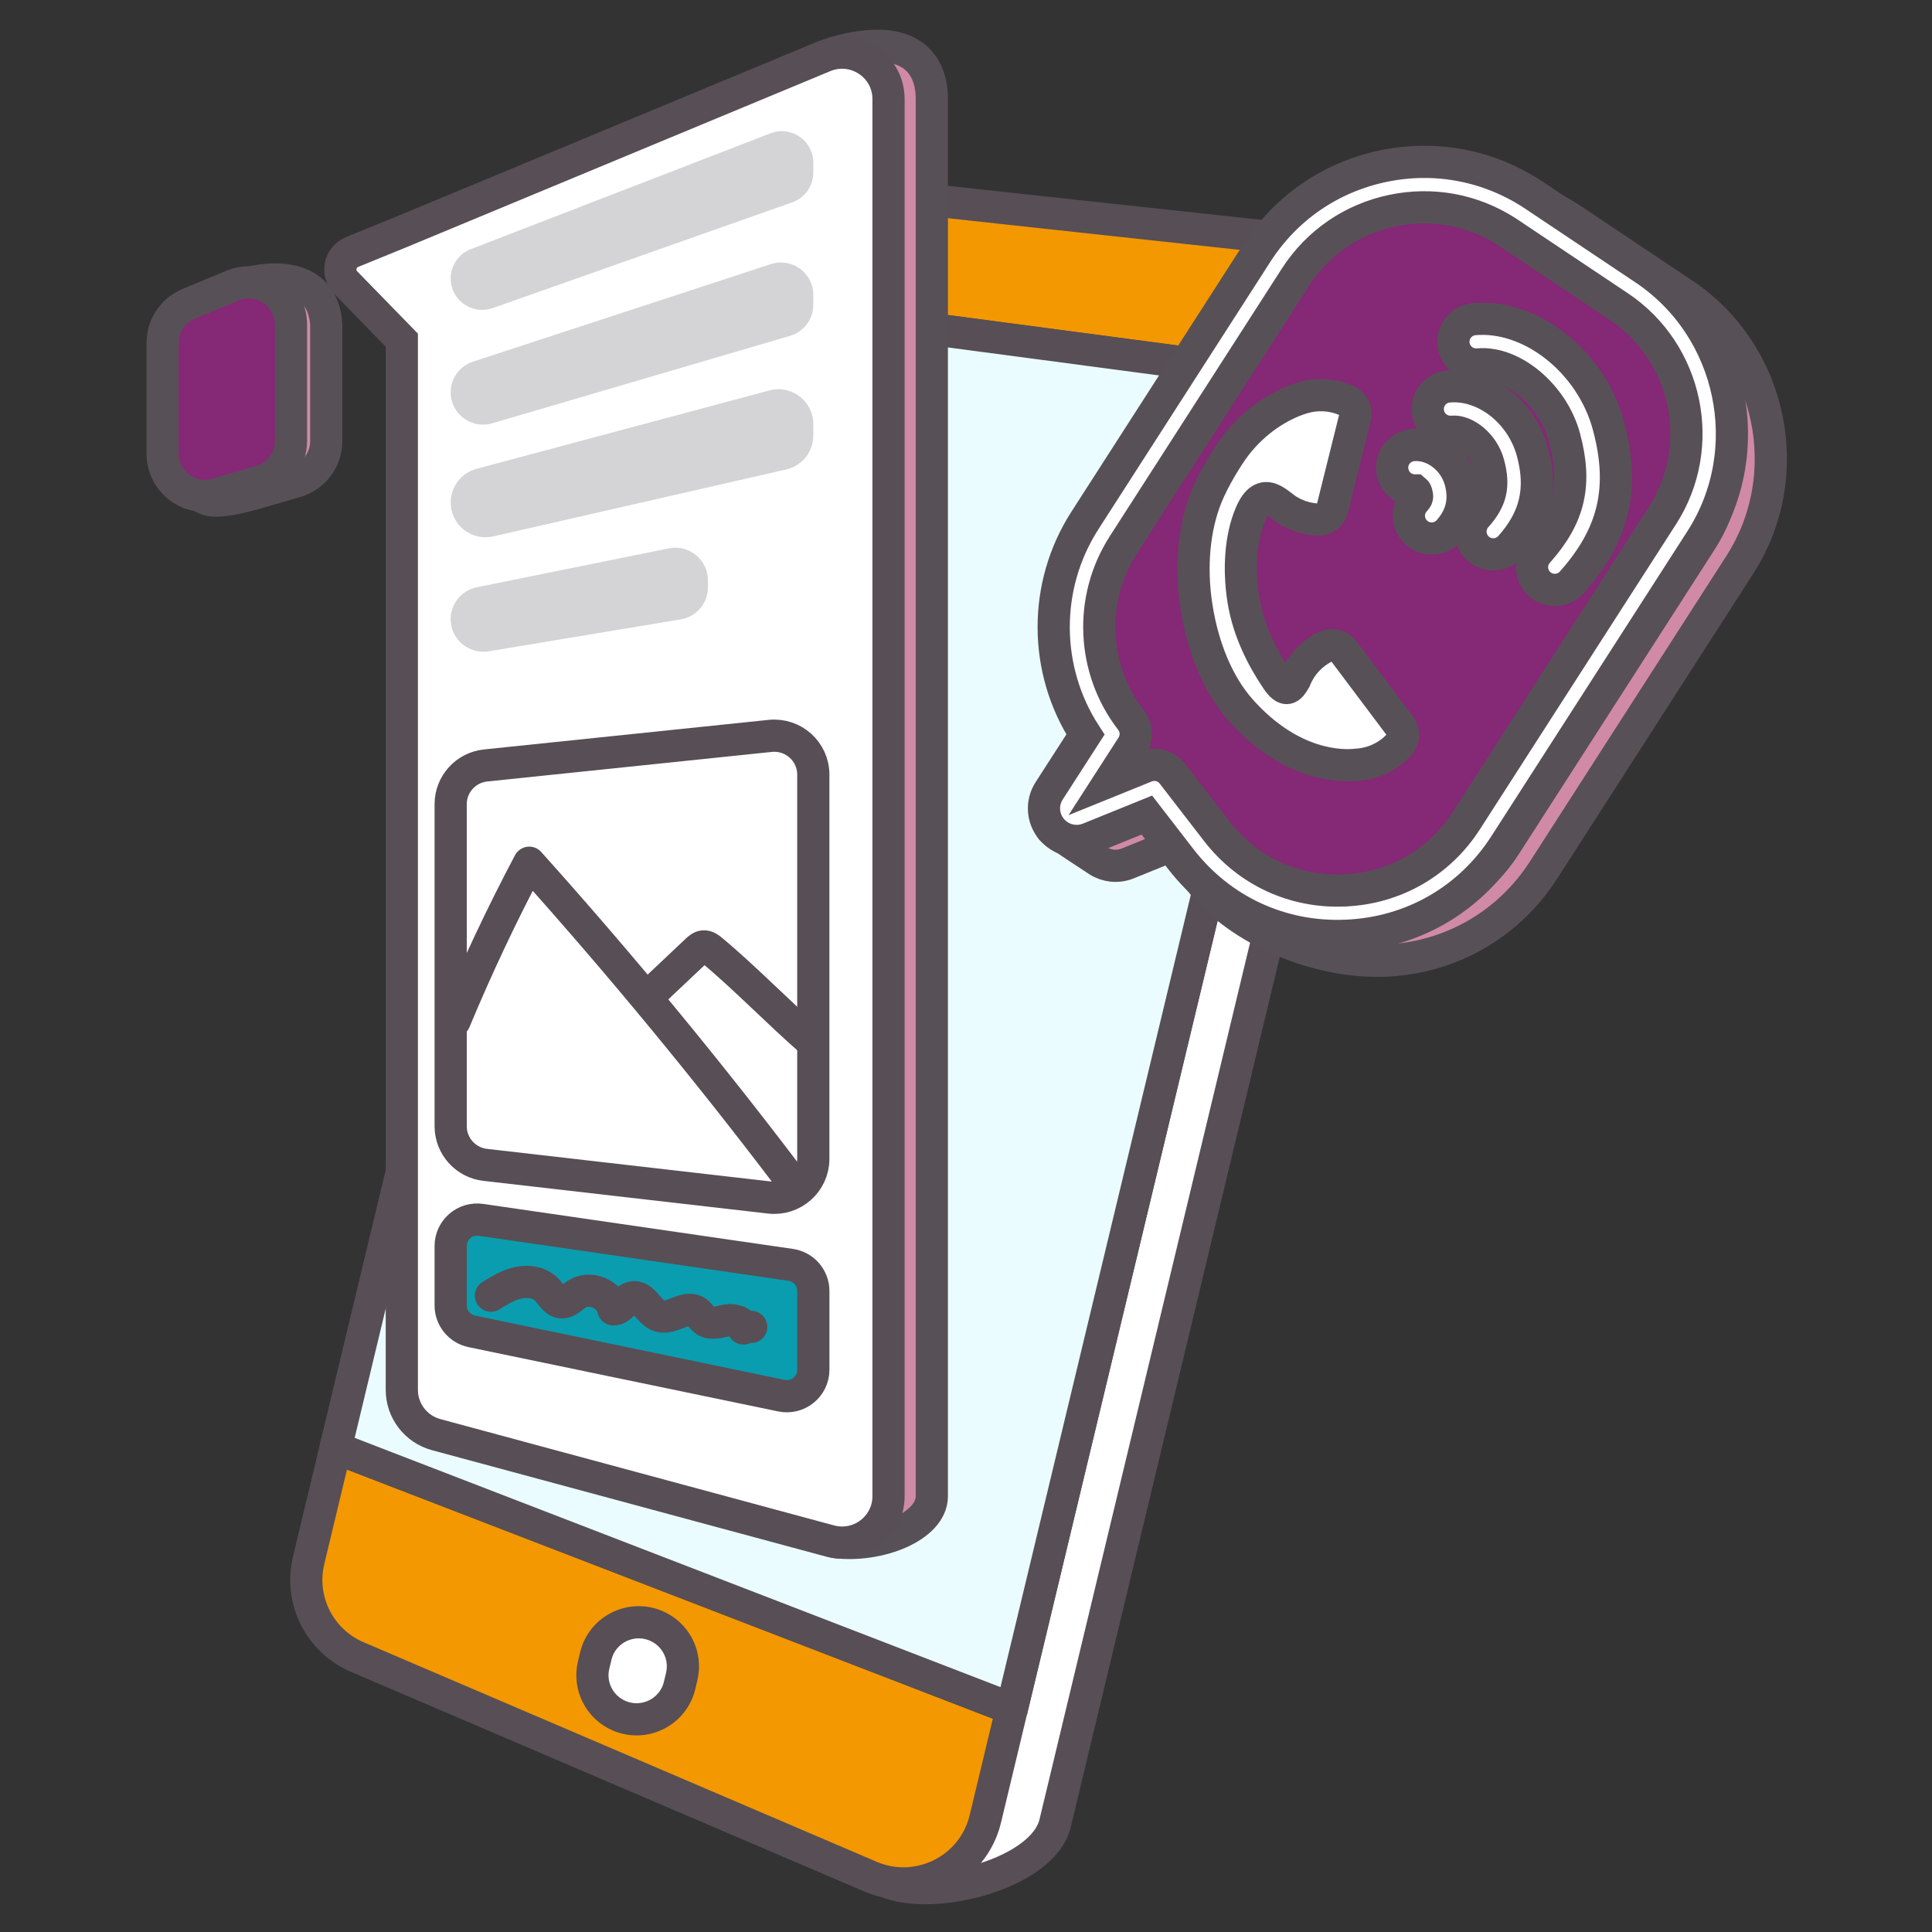 <svg width="60" height="60" viewBox="0 0 60 60" fill="none" xmlns="http://www.w3.org/2000/svg">
<rect x="0" y="0" width="60" height="60" fill="#333333" stroke="none"/>
<rect width="60" height="60"/>
<path d="M41.456 7.85L39.994 7.499L24.338 5.977C23.03 5.833 21.821 6.676 21.517 7.942L11.747 48.616C11.452 49.84 12.093 51.1 13.263 51.599L27.507 58.431C28.997 59.067 32.393 58.184 32.768 56.624L43.719 11.03C44.083 9.514 43.02 8.022 41.456 7.85Z" fill="white" stroke="#574E56" stroke-miterlimit="10" stroke-linecap="round" stroke-linejoin="round"/>
<path d="M39.374 7.352L22.253 5.494C20.945 5.352 19.733 6.202 19.427 7.478L9.584 48.459C9.287 49.693 9.926 50.96 11.095 51.461L27.026 58.278C28.516 58.916 30.222 58.062 30.6 56.49L41.633 10.549C42 9.023 40.94 7.522 39.374 7.352Z" fill="#F39800" stroke="#574E56" stroke-miterlimit="10" stroke-linecap="round" stroke-linejoin="round"/>
<path d="M19.082 8.914L41.318 11.865" stroke="#574E56" stroke-miterlimit="10" stroke-linecap="round" stroke-linejoin="round"/>
<path d="M10.422 44.969L31.421 53.067" stroke="#574E56" stroke-miterlimit="10" stroke-linecap="round" stroke-linejoin="round"/>
<path d="M19.242 53.289C18.622 53.031 18.279 52.362 18.436 51.708L18.503 51.43C18.697 50.62 19.565 50.171 20.342 50.478C20.977 50.728 21.33 51.406 21.171 52.067L21.105 52.345C20.908 53.164 20.022 53.613 19.242 53.289Z" fill="white" stroke="#574E56" stroke-miterlimit="10" stroke-linecap="round" stroke-linejoin="round"/>
<path d="M31.424 53.068L10.426 44.963L19.084 8.914L41.322 11.86L31.424 53.068Z" fill="#EAFCFF" stroke="#574E56" stroke-miterlimit="10" stroke-linecap="round" stroke-linejoin="round"/>
<path d="M34.099 26.729C34.013 26.673 32.726 25.833 32.657 25.751C32.373 25.41 33.552 25.703 33.792 25.329L34.916 23.584C33.616 21.579 33.594 18.967 34.902 16.933L40.24 8.629C41.141 7.227 42.538 6.269 44.174 5.93C45.809 5.591 47.471 5.915 48.861 6.842L52.275 9.126C55.039 10.973 55.827 14.749 54.031 17.541L47.943 27.011C46.846 28.717 45.052 29.746 43.022 29.833C40.991 29.921 38.491 28.934 37.251 27.329L36.823 26.085L35.027 26.813C34.715 26.94 34.371 26.903 34.099 26.729ZM47.987 7.957C46.936 7.286 45.689 7.056 44.462 7.31C43.202 7.571 42.126 8.31 41.432 9.389L36.094 17.694C35.017 19.371 35.111 21.557 36.331 23.135C36.513 23.371 36.528 23.696 36.365 23.947L35.667 25.032L36.79 24.576C37.084 24.457 37.422 24.548 37.617 24.8L38.996 26.585C39.952 27.822 41.398 28.492 42.961 28.424C44.526 28.357 45.908 27.564 46.752 26.249L52.839 16.78C54.222 14.628 53.616 11.72 51.487 10.297L48.072 8.013C48.044 7.994 48.016 7.975 47.987 7.957Z" fill="#D08AA6" stroke="#585057" stroke-miterlimit="10"/>
<path d="M46.781 7.185C45.73 6.514 44.483 6.284 43.256 6.538C41.996 6.799 40.92 7.538 40.227 8.617L34.888 16.922C33.811 18.599 33.905 20.785 35.125 22.363C35.307 22.599 35.322 22.924 35.16 23.175L34.461 24.259L35.584 23.804C35.878 23.685 36.216 23.776 36.411 24.028L37.79 25.813C38.746 27.05 40.192 27.72 41.755 27.652C43.32 27.585 44.702 26.792 45.546 25.477L51.633 16.008C53.016 13.856 52.41 10.948 50.281 9.525L46.867 7.241C46.838 7.222 46.81 7.203 46.781 7.185Z" fill="#852876"/>
<path d="M47.905 18.209C47.874 18.189 47.845 18.167 47.817 18.142C47.524 17.883 47.498 17.437 47.758 17.147C48.746 16.037 48.977 15.036 48.583 13.578C48.231 12.279 46.981 11.223 45.907 11.317C45.517 11.352 45.174 11.064 45.14 10.676C45.105 10.288 45.393 9.946 45.782 9.911C47.546 9.757 49.415 11.236 49.949 13.211C50.473 15.146 50.134 16.603 48.815 18.083C48.582 18.346 48.193 18.393 47.905 18.209Z" fill="white" stroke="#585057" stroke-miterlimit="10"/>
<path d="M45.994 17.105C45.963 17.085 45.934 17.063 45.905 17.038C45.613 16.779 45.586 16.333 45.846 16.042C46.312 15.519 46.411 15.089 46.225 14.4C46.06 13.79 45.5 13.373 45.11 13.407C44.72 13.442 44.377 13.155 44.343 12.766C44.309 12.378 44.596 12.036 44.986 12.002C46.111 11.903 47.256 12.795 47.591 14.033C47.904 15.186 47.692 16.096 46.904 16.979C46.669 17.241 46.281 17.289 45.994 17.105Z" fill="white" stroke="#585057" stroke-miterlimit="10"/>
<path d="M44.081 16.613C44.05 16.593 44.021 16.571 43.993 16.546C43.7 16.287 43.674 15.841 43.934 15.551C44.017 15.457 44.026 15.44 43.988 15.302C43.98 15.273 43.96 15.245 43.943 15.231C43.579 15.232 43.27 14.955 43.237 14.586C43.203 14.198 43.491 13.856 43.88 13.823C44.523 13.766 45.17 14.255 45.354 14.935C45.514 15.525 45.395 16.033 44.991 16.487C44.757 16.751 44.369 16.798 44.081 16.613Z" fill="white" stroke="#585057" stroke-miterlimit="10"/>
<path d="M32.892 25.957C32.805 25.902 32.725 25.832 32.657 25.751C32.373 25.41 32.343 24.93 32.584 24.558L33.709 22.812C32.409 20.808 32.386 18.196 33.694 16.162L39.033 7.857C39.934 6.456 41.331 5.497 42.966 5.158C44.602 4.819 46.264 5.144 47.653 6.071L51.068 8.355C53.831 10.202 54.62 13.977 52.823 16.77L46.736 26.239C45.639 27.945 43.845 28.974 41.815 29.061C39.784 29.149 37.908 28.279 36.667 26.674L35.616 25.313L33.82 26.041C33.507 26.168 33.163 26.131 32.892 25.957ZM46.78 7.186C45.729 6.515 44.482 6.285 43.255 6.539C41.995 6.8 40.919 7.538 40.225 8.618L34.887 16.922C33.809 18.599 33.904 20.786 35.124 22.363C35.306 22.599 35.32 22.925 35.158 23.175L34.459 24.26L35.582 23.805C35.877 23.685 36.215 23.776 36.41 24.028L37.789 25.814C38.745 27.05 40.19 27.721 41.754 27.653C43.319 27.585 44.701 26.792 45.544 25.478L51.632 16.008C53.015 13.857 52.409 10.949 50.28 9.525L46.865 7.242C46.837 7.223 46.808 7.204 46.78 7.186Z" fill="white" stroke="#585057" stroke-miterlimit="10"/>
<path d="M43.484 22.557L41.723 20.212C41.598 20.045 41.37 19.987 41.181 20.077C41.068 20.13 40.96 20.196 40.856 20.273C40.557 20.495 40.342 20.788 40.215 21.11C40.056 21.384 39.936 21.524 39.645 21.091C39.207 20.44 38.766 19.589 38.614 18.622C38.463 17.655 38.533 16.679 38.841 15.957C39.234 15.033 39.682 15.671 40.027 15.866C40.179 15.957 40.346 16.028 40.525 16.075C40.659 16.11 40.794 16.13 40.926 16.137C41.137 16.147 41.324 16.006 41.376 15.802L42.084 12.958C42.134 12.756 42.037 12.543 41.846 12.455C41.733 12.402 41.614 12.359 41.488 12.328C41.126 12.239 40.763 12.259 40.432 12.362C39.725 12.582 38.974 13.075 38.403 13.8C38.111 14.171 37.684 14.892 37.476 15.405C37.077 16.385 36.965 17.607 37.159 18.848C37.353 20.089 37.814 21.237 38.513 22.032C40.093 23.823 41.69 23.8 42.125 23.75C42.487 23.731 42.848 23.612 43.16 23.386C43.272 23.305 43.373 23.213 43.462 23.115C43.601 22.96 43.611 22.725 43.484 22.557Z" fill="white" stroke="#585057" stroke-miterlimit="10"/>
<path d="M25.952 47.892L14.89 44.553C14.261 44.383 13.824 43.813 13.824 43.164V8.154C13.824 7.573 14.175 7.049 14.712 6.826L25.924 1.634C28.334 0.951 28.939 2.047 28.939 3.074V46.465C28.939 47.414 27.288 48.057 25.952 47.892Z" fill="#D08AA6" stroke="#585057" stroke-miterlimit="10"/>
<path d="M9.187 14.954L7.825 15.35C6.444 15.721 6.404 15.464 6.221 15.403C6.046 15.345 6.146 14.757 6.146 14.094V10.646C6.146 10.118 6.322 9.322 6.812 9.12L7.405 8.873C8.625 8.484 10.043 8.587 10.132 10.08V13.698C10.132 14.28 9.746 14.791 9.187 14.954Z" fill="#D08AA6" stroke="#585057" stroke-miterlimit="10"/>
<path d="M8.092 14.953L6.73 15.348C5.891 15.593 5.051 14.964 5.051 14.092V10.644C5.051 10.117 5.37 9.64 5.858 9.437L7.22 8.871C8.084 8.513 9.037 9.145 9.037 10.079V13.697C9.037 14.278 8.652 14.789 8.092 14.953Z" fill="#852876" stroke="#585057" stroke-miterlimit="10"/>
<path d="M25.773 47.856L13.545 44.554C12.916 44.384 12.479 43.814 12.479 43.165V10.565L10.736 8.776C10.447 8.478 10.55 7.984 10.935 7.826L12.479 7.196L25.595 1.747C26.546 1.352 27.594 2.048 27.594 3.075V46.466C27.594 47.415 26.691 48.104 25.773 47.856Z" fill="white" stroke="#584E56" stroke-miterlimit="10"/>
<path d="M24.267 43.343L14.652 41.347C14.27 41.267 13.996 40.932 13.996 40.543V38.696C13.996 38.195 14.441 37.811 14.939 37.884L24.554 39.281C24.959 39.34 25.259 39.686 25.259 40.093V42.539C25.258 43.061 24.778 43.45 24.267 43.343Z" fill="#0A9DAF" stroke="#584E56" stroke-miterlimit="10" stroke-linecap="round" stroke-linejoin="round"/>
<path d="M23.906 37.191L15.069 36.176C14.458 36.106 13.996 35.59 13.996 34.975V24.974C13.996 24.355 14.465 23.836 15.083 23.772L23.919 22.854C24.635 22.78 25.258 23.339 25.258 24.056V35.99C25.257 36.713 24.625 37.274 23.906 37.191Z" fill="white" stroke="#584E56" stroke-miterlimit="10"/>
<path d="M24.605 6.283L15.301 9.568C14.664 9.792 13.996 9.321 13.996 8.648C13.996 8.245 14.244 7.884 14.621 7.738L23.926 4.141C24.567 3.893 25.258 4.364 25.258 5.051V5.363C25.257 5.776 24.996 6.145 24.605 6.283Z" fill="#D4D3D5"/>
<path d="M24.536 10.43L15.285 13.146C14.641 13.335 13.996 12.854 13.996 12.184C13.996 11.751 14.275 11.367 14.688 11.232L23.938 8.203C24.589 7.99 25.258 8.473 25.258 9.156V9.468C25.257 9.913 24.963 10.304 24.536 10.43Z" fill="#D4D3D5"/>
<path d="M24.416 14.58L15.322 16.657C14.643 16.813 13.996 16.299 13.996 15.604C13.996 15.115 14.325 14.687 14.799 14.56L23.893 12.126C24.581 11.941 25.258 12.458 25.258 13.169V13.527C25.258 14.031 24.909 14.467 24.416 14.58Z" fill="#D4D3D5"/>
<path d="M21.138 19.236L15.178 20.227C14.559 20.329 13.996 19.854 13.996 19.229C13.996 18.747 14.336 18.333 14.809 18.238L20.769 17.03C21.398 16.903 21.985 17.382 21.985 18.022V18.239C21.985 18.734 21.627 19.156 21.138 19.236Z" fill="#D4D3D5"/>
<path d="M15.246 40.238C15.514 40.073 15.789 39.905 16.097 39.838C16.406 39.771 16.758 39.823 16.977 40.05C17.121 40.199 17.229 40.429 17.436 40.445C17.619 40.459 17.758 40.293 17.91 40.191C18.315 39.923 18.954 40.189 19.048 40.664C19.286 40.673 19.403 40.344 19.634 40.292C19.98 40.213 20.138 40.757 20.475 40.868C20.856 40.993 21.297 40.514 21.629 40.738C21.737 40.81 21.795 40.94 21.902 41.013C22.086 41.138 22.332 41.053 22.551 41.011C22.77 40.969 23.069 41.035 23.089 41.256C23.157 41.208 23.247 41.19 23.329 41.209" stroke="#584E56" stroke-miterlimit="10" stroke-linecap="round" stroke-linejoin="round"/>
<path d="M14.117 31.709C14.814 30.035 15.588 28.395 16.436 26.793C19.258 29.939 21.95 33.202 24.501 36.568" stroke="#584E56" stroke-miterlimit="10" stroke-linecap="round" stroke-linejoin="round"/>
<path d="M20.172 30.899C20.663 30.435 21.154 29.973 21.645 29.509C21.702 29.456 21.765 29.399 21.843 29.392C21.927 29.383 22.008 29.43 22.073 29.484C23.145 30.371 24.18 31.458 25.257 32.39" stroke="#584E56" stroke-miterlimit="10"/>
</svg>

